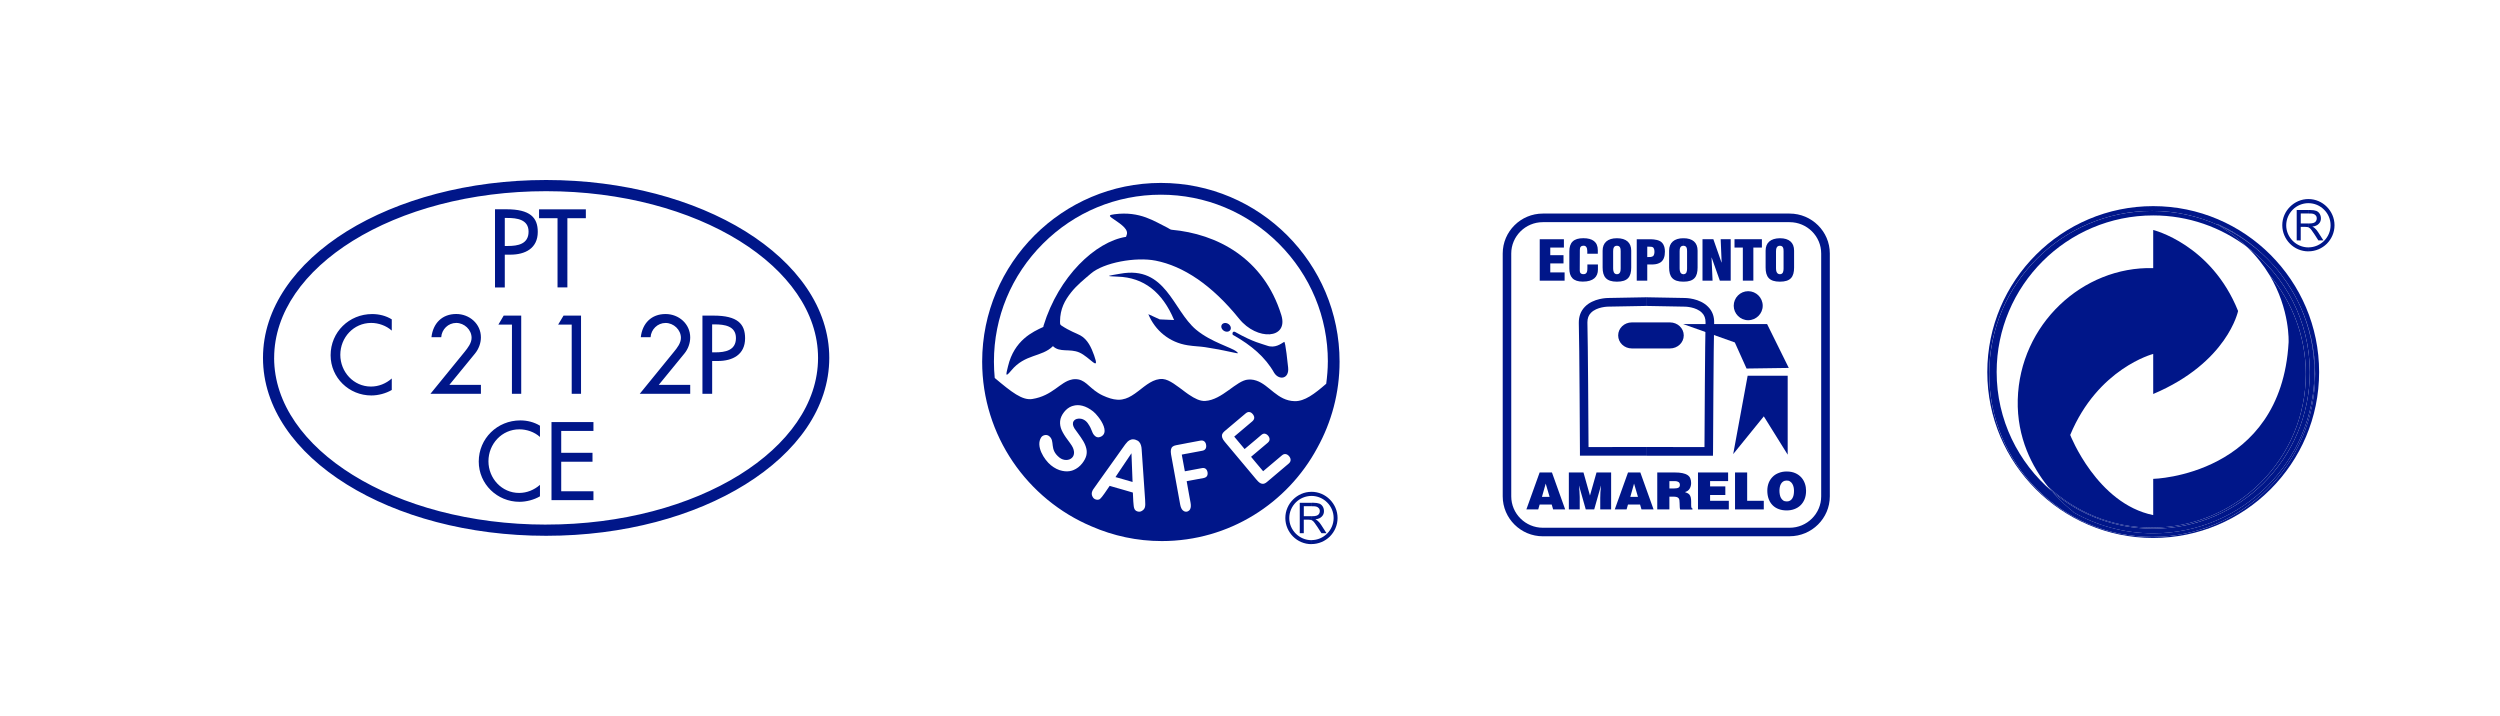 <?xml version="1.0" encoding="utf-8"?>
<!-- Generator: Adobe Illustrator 25.0.1, SVG Export Plug-In . SVG Version: 6.00 Build 0)  -->
<svg version="1.1" id="Camada_1" xmlns="http://www.w3.org/2000/svg" xmlns:xlink="http://www.w3.org/1999/xlink" x="0px" y="0px"
	 viewBox="0 0 820 235" style="enable-background:new 0 0 820 235;" xml:space="preserve">
<style type="text/css">
	.st0{fill:#001689;}
	.st1{fill-rule:evenodd;clip-rule:evenodd;fill:#001689;}
</style>
<g>
	<path class="st0" d="M180.89,138.43h13.76v2.92h-10.57v7.16h10.26v2.93h-10.26v9.7h10.57v2.9h-13.76V138.43z M177.11,143.32
		c-1.82-1.64-4.34-2.5-6.77-2.5c-5.73,0-10.13,4.78-10.13,10.47c0,5.6,4.36,10.41,10.08,10.39c2.49,0,4.9-0.96,6.82-2.65v3.76
		c-1.96,1.15-4.47,1.8-6.73,1.8c-7.3,0-13.35-5.8-13.35-13.2c0-7.58,6.1-13.5,13.63-13.5c2.24,0,4.52,0.55,6.45,1.74V143.32z
		 M233.59,129.17h-3.19v-25.65h3.66c7.88,0,10.33,2.74,10.33,7.43c0,5.4-4.11,7.46-8.97,7.46h-1.83V129.17z M233.59,115.57h1.01
		c3.26,0,6.79-0.62,6.79-4.68c0-4-3.8-4.49-6.96-4.49h-0.85V115.57z M226.39,126.24v2.93l-16.55-0.01l11.2-13.75
		c1.08-1.3,2.3-2.88,2.3-4.59c0-2.66-2.38-4.89-5.03-4.89c-2.61,0-4.76,2.1-4.92,4.68h-3.21c0.51-4.56,3.47-7.61,8.13-7.61
		c4.34,0,8.08,3.24,8.08,7.68c0,1.9-0.71,3.82-1.9,5.27l-8.42,10.29H226.39z M183.07,106.47l1.77-2.95h5.74v25.65h-3.06v-22.7
		H183.07z M163.47,106.47l1.74-2.95h5.75v25.65h-3.05l0.01-22.7H163.47z M157.74,126.24v2.93h-16.56l11.22-13.77
		c1.04-1.3,2.28-2.88,2.28-4.59c0-2.68-2.4-4.89-5.03-4.89c-2.63,0-4.76,2.1-4.93,4.68h-3.2c0.51-4.56,3.48-7.61,8.13-7.61
		c4.34,0,8.1,3.24,8.09,7.68c0,1.9-0.74,3.82-1.92,5.27l-8.42,10.29H157.74z M128.49,108.43c-1.83-1.63-4.35-2.51-6.74-2.51
		c-5.76,0-10.13,4.78-10.13,10.47c0.01,5.6,4.35,10.4,10.04,10.4c2.54,0,4.92-0.96,6.84-2.65v3.77c-1.97,1.16-4.49,1.8-6.71,1.8
		c-7.3,0-13.35-5.8-13.35-13.2c0-7.6,6.08-13.5,13.63-13.5c2.24,0,4.49,0.54,6.43,1.74V108.43z M186.09,94.27h-3.22v-22.7h-6.06
		v-2.91h15.35v2.91h-6.06V94.27z M165.57,94.28h-3.21V68.64h3.7c7.88,0,10.33,2.74,10.33,7.43c-0.01,5.39-4.12,7.46-9,7.46h-1.82
		V94.28z M165.57,80.68h1.03c3.25,0,6.77-0.62,6.77-4.7c0-4-3.8-4.49-6.97-4.49h-0.83V80.68z M179.16,175.74v0.01h-0.03h-0.06v-0.01
		c-25.48,0-48.57-6.42-65.31-16.83c-16.98-10.55-27.5-25.21-27.5-41.51h-0.01l0,0v-0.03h0.01c0-16.28,10.53-30.95,27.5-41.52
		c16.75-10.37,39.85-16.81,65.34-16.81h0.03h0.04c25.47,0.01,48.55,6.44,65.29,16.81C261.47,86.42,272,101.09,272,117.38l0,0v0.01
		v0.01l0,0c-0.01,16.28-10.53,30.94-27.53,41.49C227.72,169.32,204.64,175.74,179.16,175.74z M179.13,172.05h0.03v0.01
		c24.76,0,47.18-6.23,63.36-16.28c15.93-9.9,25.79-23.46,25.8-38.37h-0.01v-0.01v-0.01h0.01c0-14.91-9.88-28.5-25.8-38.4
		c-16.19-10.05-38.58-16.27-63.35-16.28v0.01h-0.04h-0.04l0.01-0.01c-24.78,0-47.19,6.23-63.39,16.28
		c-15.93,9.9-25.77,23.48-25.79,38.38h0.01v0.03l0,0h-0.02c0.02,14.93,9.87,28.5,25.81,38.39c16.18,10.05,38.58,16.27,63.34,16.28
		v-0.01H179.13z"/>
</g>
<g>
	<path class="st1" d="M546.52,175.89h40.47c7.27,0,13.19-5.87,13.19-13.1V83.14c0-7.21-5.92-13.09-13.19-13.09h-40.47v2.82h40.47
		c5.72,0,10.36,4.61,10.36,10.27v79.66c0,5.69-4.64,10.3-10.36,10.3h-40.47V175.89z M506.05,70.05c-7.24,0-13.16,5.88-13.16,13.09
		v79.66c0,7.23,5.92,13.1,13.16,13.1h40.47v-2.8h-40.47c-5.69,0-10.36-4.61-10.36-10.3V83.14c0-5.66,4.67-10.27,10.36-10.27h40.47
		v-2.82H506.05z"/>
	<path class="st1" d="M568.66,100.28c0-2.63,2.14-4.77,4.74-4.77c2.63,0,4.77,2.15,4.77,4.77c0,2.6-2.14,4.75-4.77,4.75
		C570.8,105.03,568.66,102.88,568.66,100.28"/>
	<polygon class="st1" points="552.08,106.3 579.61,106.3 586.72,120.68 572.87,120.88 569.02,112.32 	"/>
	<polygon class="st1" points="573.23,123.24 586.36,123.24 586.36,149.13 578.53,136.56 568.49,148.94 	"/>
	<path class="st1" d="M552.27,110.02c0,2.37-2.04,4.27-4.51,4.27h-12.52c-2.47,0-4.48-1.9-4.48-4.27c0-2.38,2.01-4.27,4.48-4.27
		h12.52C550.23,105.75,552.27,107.64,552.27,110.02"/>
	<path class="st1" d="M540.07,149.47h21.78l0.03-1.42c0-0.36,0.17-35.43,0.36-42.11c0.07-2.13-0.59-3.91-1.97-5.3
		c-2.77-2.87-7.43-2.9-7.63-2.9l-12.37-0.23h-0.2v2.84h0.2l12.34,0.23c0.06,0,3.74,0.03,5.66,2.04c0.79,0.78,1.15,1.8,1.15,3.1v0.16
		c-0.16,5.92-0.32,34.18-0.35,40.76c-1.23-0.03-10.14-0.03-18.99-0.03V149.47z M527.43,97.74c-0.16,0-4.84,0.03-7.6,2.9
		c-1.34,1.39-2.01,3.17-1.98,5.3c0.2,6.68,0.37,41.76,0.37,42.11v1.42h21.84v-2.86c-8.92,0-17.8,0-19.02,0.03
		c-0.03-6.58-0.2-34.84-0.37-40.76v-0.16c0-1.3,0.37-2.31,1.15-3.1c1.94-2.01,5.6-2.04,5.63-2.04l12.43-0.23h0.13h0.04v-2.84h-0.04
		h0.04h-0.17L527.43,97.74z"/>
	<polygon class="st1" points="505.03,92.06 505.03,78.47 512.96,78.47 512.96,81.2 508.49,81.2 508.49,83.7 512.83,83.7 
		512.83,86.4 508.49,86.4 508.49,89.35 513.19,89.35 513.19,92.06 	"/>
	<path class="st1" d="M520.63,83.24v-0.9c0-1.15-0.46-1.74-1.12-1.74c-1.05-0.03-1.32,0.52-1.32,1.41l-0.03,6.71
		c0,0.75,0.33,1.21,1.25,1.21c1.19,0,1.25-1.12,1.25-1.97v-1.22h3.46v1.68c0,2.34-1.44,3.95-4.97,3.95c-3.18,0-4.41-1.54-4.41-4.31
		v-5.59c0-2.97,1.44-4.34,4.6-4.34c2.96,0,4.74,1.18,4.74,3.94v1.16H520.63z"/>
	<path class="st1" d="M535.04,87.75c0,3.06-1.16,4.64-4.68,4.64h-0.03v-2.45h0.03c1.13,0,1.22-1.15,1.22-1.92v-5.6
		c0-0.82-0.09-1.81-1.22-1.81h-0.03v-2.47h0.03c3.04,0,4.68,1.45,4.68,4.07V87.75z M530.33,92.39c-3.45,0-4.67-1.61-4.67-4.64v-5.54
		c0-2.6,1.68-4.07,4.67-4.07v2.47c-1.08,0-1.22,0.99-1.22,1.81v5.6c0,0.75,0.14,1.9,1.22,1.92V92.39z"/>
	<path class="st1" d="M541.48,78.47c1.25,0.04,2.83,0.23,3.65,1.12c0.79,0.86,0.96,1.88,0.96,2.96c0,1.48-0.37,3.13-1.92,3.77
		c-0.85,0.4-1.77,0.43-2.69,0.43v-2.47c0.27-0.06,0.53-0.13,0.76-0.29c0.32-0.36,0.42-0.91,0.42-1.38c0-0.52-0.07-1.33-0.65-1.57
		c-0.13-0.07-0.34-0.1-0.53-0.1V78.47z M536.85,92.06V78.47h4.07h0.56v2.47c-0.26-0.04-0.52-0.04-0.82-0.04h-0.36v3.42
		c0.36,0,0.79,0,1.18-0.04v2.47h-1.18v5.3H536.85z"/>
	<path class="st1" d="M556.81,87.75c0,3.06-1.14,4.64-4.63,4.64h-0.03v-2.45h0.03c1.12,0,1.18-1.15,1.18-1.92v-5.6
		c0-0.82-0.07-1.81-1.21-1.81v-2.47h0.03c3.03,0,4.63,1.45,4.63,4.07V87.75z M552.14,92.39c-3.49,0-4.67-1.61-4.67-4.64v-5.54
		c0-2.6,1.68-4.07,4.67-4.07v2.47c-1.08,0-1.22,0.99-1.22,1.81v5.6c0,0.75,0.14,1.9,1.22,1.92V92.39z"/>
	<polygon class="st1" points="561.42,84.46 561.39,84.49 561.72,92.06 558.42,92.06 558.42,78.46 561.98,78.46 564.64,86.07 
		564.7,86.07 564.38,78.46 567.67,78.46 567.67,92.06 564.11,92.06 	"/>
	<polygon class="st1" points="568.92,78.46 577.9,78.46 577.9,81.2 575.1,81.2 575.1,92.05 571.65,92.05 571.65,81.2 568.92,81.2 	
		"/>
	<path class="st1" d="M588.46,87.75c0,3.06-1.15,4.64-4.64,4.64h-0.03v-2.45h0.03c1.12,0,1.19-1.15,1.19-1.92v-5.6
		c0-0.82-0.07-1.81-1.22-1.81v-2.47h0.03c3.03,0,4.64,1.45,4.64,4.07V87.75z M583.79,92.39c-3.49,0-4.67-1.61-4.67-4.64v-5.54
		c0-2.6,1.64-4.03,4.67-4.07v2.47c-1.08,0-1.26,0.99-1.26,1.81v5.6c0,0.75,0.17,1.9,1.26,1.92V92.39z"/>
	<path class="st0" d="M500.65,167.09l4.35-12.12h4.04l4.34,12.12h-3.95l-0.47-1.6H505l-0.46,1.6H500.65z M506.99,158.62l-1.23,4.35
		h2.51L506.99,158.62z"/>
	<polygon class="st0" points="514.58,167.09 514.58,154.97 519.38,154.97 521.51,162.54 523.66,154.97 528.45,154.97 528.45,167.09 
		524.88,167.09 524.88,163.39 524.93,161.51 525.13,159.32 525.1,159.32 522.9,167.09 520.13,167.09 517.93,159.32 517.9,159.32 
		518.06,161.1 518.15,162.98 518.15,167.09 	"/>
	<path class="st0" d="M529.64,167.09l4.35-12.12h4.04l4.34,12.12h-3.96l-0.47-1.6h-3.96l-0.46,1.6H529.64z M535.97,158.62
		l-1.23,4.35h2.51L535.97,158.62z"/>
	<path class="st0" d="M547.56,162.87v4.22h-3.98v-12.12h5.73c1.01,0,1.86,0.07,2.54,0.22c0.69,0.14,1.24,0.35,1.66,0.63
		c0.43,0.29,0.73,0.64,0.9,1.08c0.18,0.44,0.28,0.94,0.28,1.53c0,0.69-0.16,1.32-0.49,1.86c-0.33,0.55-0.84,0.91-1.54,1.11
		c0.31,0.13,0.6,0.24,0.85,0.36c0.26,0.12,0.48,0.29,0.65,0.51c0.17,0.21,0.31,0.51,0.4,0.88c0.1,0.37,0.14,0.86,0.14,1.47v1
		c0,0.26,0.01,0.49,0.04,0.65c0.02,0.17,0.06,0.29,0.11,0.37c0.05,0.07,0.15,0.11,0.27,0.11v0.37h-4.02
		c-0.06-0.13-0.11-0.38-0.14-0.76c-0.04-0.37-0.05-0.82-0.05-1.36c0-0.38-0.02-0.72-0.07-0.99c-0.05-0.27-0.14-0.49-0.3-0.64
		c-0.14-0.17-0.36-0.28-0.64-0.36c-0.28-0.07-0.66-0.11-1.11-0.11H547.56z M547.56,160.21h1.56c0.62,0,1.09-0.08,1.4-0.25
		c0.32-0.17,0.48-0.47,0.48-0.9c0-0.43-0.14-0.75-0.44-0.95c-0.3-0.2-0.68-0.31-1.15-0.31h-1.85V160.21z"/>
	<polygon class="st0" points="556.94,167.09 556.94,154.97 566.82,154.97 566.82,157.8 560.91,157.8 560.91,159.54 565.91,159.54 
		565.91,162.36 560.91,162.36 560.91,164.26 567.05,164.26 567.05,167.09 	"/>
	<polygon class="st0" points="569.09,167.09 569.09,154.97 573.07,154.97 573.07,164.26 578.52,164.26 578.52,167.09 	"/>
	<path class="st0" d="M586.04,154.65c1.08,0,2.02,0.19,2.82,0.54c0.8,0.35,1.45,0.84,1.98,1.42c0.52,0.59,0.91,1.26,1.17,2.03
		c0.26,0.76,0.38,1.53,0.38,2.33c0,1.03-0.16,1.95-0.48,2.76c-0.33,0.8-0.78,1.48-1.35,2.02c-0.57,0.55-1.24,0.96-2.01,1.24
		c-0.78,0.29-1.62,0.43-2.51,0.43c-0.96,0-1.82-0.14-2.6-0.43c-0.78-0.28-1.45-0.7-2.01-1.26c-0.55-0.55-0.99-1.23-1.29-2.04
		c-0.3-0.8-0.46-1.72-0.46-2.75c0-0.95,0.16-1.81,0.46-2.58c0.31-0.77,0.75-1.42,1.3-1.97c0.55-0.56,1.22-0.98,2-1.27
		C584.24,154.8,585.1,154.65,586.04,154.65 M586.01,157.62c-0.45,0-0.83,0.11-1.14,0.31c-0.29,0.2-0.54,0.47-0.72,0.79
		c-0.18,0.32-0.31,0.68-0.38,1.08c-0.07,0.4-0.11,0.79-0.11,1.17c0,0.4,0.04,0.81,0.11,1.21c0.07,0.41,0.19,0.78,0.37,1.12
		c0.19,0.34,0.43,0.62,0.73,0.84c0.31,0.22,0.7,0.33,1.17,0.33c0.43,0,0.79-0.08,1.09-0.26c0.3-0.17,0.55-0.42,0.74-0.73
		c0.2-0.31,0.33-0.67,0.43-1.1c0.09-0.42,0.13-0.89,0.13-1.39c0-0.41-0.04-0.82-0.13-1.22c-0.1-0.41-0.23-0.77-0.43-1.09
		c-0.19-0.32-0.44-0.57-0.75-0.76C586.83,157.7,586.45,157.6,586.01,157.62"/>
</g>
<g>
	<g>
		<path class="st1" d="M757.27,68.88h0.46c0.89,0,1.56,0.12,2.02,0.29c0.44,0.18,0.83,0.5,1.1,0.94c0.28,0.46,0.41,0.96,0.41,1.52
			c0.01,0.71-0.22,1.28-0.69,1.76c-0.45,0.5-1.15,0.81-2.12,0.94c0.36,0.18,0.62,0.33,0.81,0.52c0.38,0.32,0.74,0.77,1.09,1.31
			l1.73,2.7h-1.65l-1.33-2.07c-0.38-0.6-0.71-1.06-0.95-1.36c-0.25-0.35-0.48-0.56-0.66-0.67l-0.23-0.14v-1.32h0.18
			c0.61,0,1.07-0.06,1.42-0.19c0.36-0.13,0.6-0.29,0.78-0.57c0.19-0.29,0.26-0.6,0.26-0.9c0-0.48-0.15-0.86-0.5-1.13
			c-0.34-0.34-0.88-0.48-1.62-0.48h-0.52V68.88z M753.31,78.85l1.33,0.02v-4.45h1.52c0.32,0,0.57,0.04,0.73,0.06
			c0.13,0.03,0.27,0.07,0.39,0.13v-1.32h-2.63v-3.28h2.63v-1.13h-3.96V78.85z"/>
		<path class="st1" d="M757.16,65.29c2.36,0,4.5,0.98,6.04,2.54c1.54,1.55,2.52,3.68,2.52,6.04v0.04c0,2.34-0.97,4.47-2.52,6.04
			c-1.55,1.53-3.69,2.49-6.04,2.49v-1.3c2.01,0,3.82-0.83,5.13-2.13c1.32-1.31,2.14-3.15,2.14-5.1v-0.04c0-1.99-0.82-3.8-2.14-5.1
			c-1.31-1.32-3.13-2.13-5.13-2.13V65.29z M757.16,66.63v-1.34h-0.01c-2.35,0-4.48,0.98-6.04,2.54c-1.55,1.55-2.52,3.68-2.52,6.04
			v0.04c0.01,2.34,0.98,4.47,2.5,6.01c1.57,1.59,3.71,2.53,6.08,2.53v-1.3c-2,0-3.83-0.83-5.13-2.13c-1.33-1.31-2.16-3.15-2.16-5.1
			v-0.04c0.01-1.99,0.83-3.8,2.15-5.12c1.31-1.32,3.14-2.11,5.13-2.13L757.16,66.63z"/>
	</g>
	<g>
		<path class="st0" d="M706.25,67.61c-30.01,0-54.42,24.41-54.42,54.43c0,30.01,24.41,54.41,54.42,54.41
			c30.01,0,54.42-24.41,54.42-54.41C760.67,92.02,736.26,67.61,706.25,67.61 M705.9,176.1c-29.51,0-53.45-23.93-53.45-53.45
			c0-29.52,23.94-53.46,53.45-53.46c7.86,0,15.3,1.74,22.02,4.79c-0.31-0.21-0.61-0.42-0.84-0.55l1.18,0.5
			c5.76,2.64,10.87,6.38,15.3,10.81c0.08,0.07,0.16,0.16,0.24,0.23c3.03,3.07,5.67,6.47,7.88,10.19c0.66,1.09,1.28,2.19,1.86,3.33
			c0.34,0.67,0.67,1.33,0.98,2.03c3.08,6.75,4.84,14.23,4.84,22.14C759.36,152.17,735.43,176.1,705.9,176.1"/>
		<path class="st0" d="M743.57,84.73c0.08,0.08,0.16,0.16,0.24,0.23C743.72,84.89,743.64,84.81,743.57,84.73"/>
		<path class="st0" d="M754.52,100.51c2.94,6.58,4.63,13.85,4.63,21.52c0,29.21-23.69,52.89-52.89,52.89
			c-9.48,0-18.37-2.5-26.07-6.86l-0.13-0.2c-1.57-1.21-4.2-3.5-6.96-6.67c-11.12-9.44-18.2-23.48-18.2-39.17
			c0-28.33,23.04-51.36,51.36-51.36c11.55,0,22.18,3.87,30.77,10.33c-2.26-2.18-4.86-4.27-7.93-6.2c0,0-0.58-0.41-1.17-0.82
			c-6.72-3.04-14.16-4.78-22.02-4.78c-29.51,0-53.45,23.93-53.45,53.45c0,29.52,23.94,53.46,53.45,53.46
			c29.53,0,53.47-23.94,53.47-53.46C759.36,114.74,757.6,107.26,754.52,100.51"/>
		<path class="st0" d="M751.68,95.16c0.65,1.09,1.29,2.19,1.86,3.33C752.96,97.35,752.34,96.25,751.68,95.16"/>
		<path class="st0" d="M750.66,112.34c-2.49,43.78-44.41,44.73-44.41,44.73v11.88c-18.46-3.76-27.22-26.28-27.22-26.28
			c9.08-21.89,27.22-26.58,27.22-26.58v13.14c24.41-10.33,27.84-27.22,27.84-27.22c-8.76-21.9-27.84-26.58-27.84-26.58v12.51
			c-23.15-0.62-43.79,18.46-44.43,43.17c-0.31,12.57,4.8,22.1,9.9,28.48c8.99,8.33,20.97,13.47,34.17,13.47
			c27.8,0,50.42-22.61,50.42-50.4c0-12.38-4.51-23.72-11.95-32.51C751.23,101.56,750.66,112.34,750.66,112.34"/>
		<path class="st0" d="M757.62,122.04c0-16.78-8.13-31.66-20.6-41.04c3.08,2.97,5.49,6.08,7.34,9.15
			c7.44,8.78,11.95,20.12,11.95,32.5c0,27.79-22.62,50.4-50.42,50.4c-13.19,0-25.18-5.14-34.17-13.47c0.46,0.58,0.9,1.09,1.36,1.62
			c8.95,7.6,20.52,12.21,33.16,12.21C734.58,173.4,757.62,150.37,757.62,122.04"/>
		<path class="st0" d="M753.54,98.49c0.34,0.67,0.66,1.34,0.97,2.02C754.21,99.83,753.87,99.16,753.54,98.49"/>
		<path class="st0" d="M728.26,73.93l-1.18-0.5c0.22,0.13,0.53,0.34,0.84,0.55c5.84,2.65,11.15,6.29,15.64,10.75
			C739.14,80.3,734.02,76.56,728.26,73.93"/>
		<path class="st0" d="M743.81,84.97c3.03,3.05,5.65,6.49,7.87,10.19C749.47,91.43,746.82,88.03,743.81,84.97"/>
		<path class="st0" d="M737.02,81c12.48,9.38,20.6,24.26,20.6,41.04c0,28.32-23.04,51.37-51.37,51.37
			c-12.64,0-24.21-4.61-33.16-12.2c2.76,3.17,5.39,5.46,6.97,6.67l0.13,0.2c7.7,4.37,16.59,6.86,26.07,6.86
			c29.21,0,52.89-23.69,52.89-52.89c0-7.67-1.69-14.94-4.63-21.52c-0.31-0.68-0.64-1.36-0.98-2.03c-0.56-1.14-1.21-2.24-1.86-3.33
			c-2.23-3.7-4.84-7.15-7.87-10.19c-0.08-0.08-0.16-0.16-0.24-0.24c-4.5-4.46-9.8-8.1-15.65-10.75c0.59,0.4,1.17,0.82,1.17,0.82
			C732.15,76.73,734.76,78.82,737.02,81"/>
	</g>
</g>
<g>
	<g>
		<path class="st1" d="M430.27,164.9h0.46c0.89,0,1.56,0.12,2.02,0.29c0.44,0.18,0.83,0.5,1.1,0.94c0.28,0.46,0.41,0.96,0.41,1.52
			c0.01,0.71-0.22,1.28-0.69,1.76c-0.45,0.5-1.15,0.81-2.12,0.94c0.36,0.18,0.62,0.33,0.81,0.52c0.38,0.32,0.74,0.77,1.09,1.31
			l1.73,2.7h-1.65l-1.33-2.07c-0.38-0.6-0.71-1.06-0.95-1.36c-0.25-0.35-0.48-0.56-0.66-0.67l-0.23-0.14v-1.32h0.18
			c0.61,0,1.07-0.06,1.42-0.19c0.36-0.13,0.6-0.29,0.78-0.57c0.19-0.29,0.26-0.6,0.26-0.9c0-0.48-0.15-0.86-0.5-1.13
			c-0.34-0.34-0.88-0.48-1.62-0.48h-0.52V164.9z M426.31,174.88l1.33,0.02v-4.45h1.52c0.32,0,0.57,0.04,0.73,0.06
			c0.13,0.03,0.27,0.07,0.39,0.13v-1.32h-2.63v-3.28h2.63v-1.13h-3.96V174.88z"/>
		<path class="st1" d="M430.16,161.31c2.36,0,4.5,0.98,6.04,2.54c1.54,1.55,2.52,3.68,2.52,6.04v0.04c0,2.34-0.97,4.47-2.52,6.04
			c-1.55,1.53-3.69,2.49-6.04,2.49v-1.3c2.01,0,3.82-0.83,5.13-2.13c1.32-1.31,2.14-3.15,2.14-5.1v-0.04c0-1.99-0.82-3.8-2.14-5.1
			c-1.31-1.32-3.13-2.13-5.13-2.13V161.31z M430.16,162.66v-1.34h-0.01c-2.35,0-4.48,0.98-6.04,2.54c-1.55,1.55-2.52,3.68-2.52,6.04
			v0.04c0.01,2.34,0.98,4.47,2.5,6.01c1.57,1.59,3.71,2.53,6.08,2.53v-1.3c-2,0-3.83-0.83-5.13-2.13c-1.33-1.31-2.16-3.15-2.16-5.1
			v-0.04c0.01-1.99,0.83-3.8,2.15-5.12c1.31-1.32,3.14-2.11,5.13-2.13L430.16,162.66z"/>
	</g>
	<g>
		<path class="st1" d="M405.2,108.92c5.99,3.4,8.81,3.86,10.36,4.44c2.62,0.97,4.57-0.58,5.64-1.22c0.43-0.28,1.22,7.62,1.31,8.45
			c0.38,3.71-2.93,4.22-4.55,1.75c-2.99-5.32-7.69-9.15-13.15-12.26c-0.17-0.1-0.32-0.18-0.47-0.26
			C404.06,109.05,404.55,108.53,405.2,108.92"/>
		<path class="st1" d="M401.24,106.08c0.69-0.34,1.68-0.04,2.18,0.67c0.51,0.71,0.35,1.57-0.35,1.91c-0.69,0.34-1.68,0.04-2.18-0.68
			C400.38,107.28,400.53,106.42,401.24,106.08"/>
		<path class="st1" d="M367.43,89.78c15.02-2.76,17.21,11.92,24.88,18.35c4.96,4.15,11.79,5.83,13.38,7.28
			c1.24,1.12-0.47,0.04-10.49-1.55c-1.74-0.26-3.36-0.25-5.64-0.61c-5.97-0.92-10.69-4.82-12.91-10.2l3.74,1.71l4.72,0.21
			c-3.82-9.12-9.93-13.97-18.51-14.23C361.69,90.59,363.97,90.4,367.43,89.78"/>
		<path class="st1" d="M330.63,120.13c2.05-8.57,8.17-11.32,11.51-12.86c0.14-0.07,0.11-0.29,0.14-0.44
			c4.99-16.22,17.04-27.56,27.06-29.15l0.16-0.49c0.78-1.78-1.26-3.33-4.45-5.46c-1.56-1.04-1.24-1.22,0.51-1.46
			c8.44-1.11,13.21,2.42,17.41,4.44c0.45,0.21,0.86,0.61,1.34,0.65c14.72,1.34,30.15,9.16,35.97,28.01
			c2.42,7.89-7.98,8.47-13.84,1.18c-9.01-11.16-18.35-17.27-27.4-19.06c-6.52-1.28-17.03,0.62-21.24,4.25
			c-2.09,1.8-4.57,3.74-6.54,6.25c-1.95,2.51-3.55,5.25-3.57,9.46c0.01,0.4-0.07,0.98,0.34,1.25c2.95,1.97,4.91,2.54,6.29,3.29
			c2.42,1.3,3.67,4.08,4.54,6.54c2.06,5.78-1.37,0.6-4.85-0.92c-3.17-1.37-6.43,0.13-8.64-2.08c-3.7,3.69-9.14,2.47-13.71,8.03
			C329.54,124.12,330.02,122.68,330.63,120.13"/>
		<g>
			<polygon class="st0" points="366.88,156.76 369.18,157.42 371.48,158.09 371.12,148.67 369.18,151.55 366.88,154.97 
				366.38,155.72 365.88,156.49 366.38,156.62 			"/>
			<path class="st0" d="M380.77,60c-32.32,0-58.62,26.3-58.62,58.62c0,24.3,14.85,45.18,35.94,54.06c7.06,3.07,14.83,4.79,23,4.79
				c22.04,0,41.21-12.4,50.98-30.56c4.65-8.4,7.31-18.03,7.31-28.29C439.39,86.3,413.1,60,380.77,60z M380.77,61.46L380.77,61.46
				l-0.01,0.28l0,0L380.77,61.46z M342.08,79.93c10.36-10.36,24.1-16.07,38.69-16.07V63.2l0,0v0.66c14.59,0,28.33,5.71,38.7,16.07
				c10.36,10.36,16.07,24.1,16.07,38.69h-0.01c0,2.46-0.22,4.86-0.53,7.25c-3.88,3.37-7.09,5.79-10.36,5.71
				c-5.69-0.13-8.28-5.34-12.58-6.75c-0.27-0.09-0.57-0.17-0.86-0.23c-0.55-0.1-1.14-0.16-1.78-0.1c-3.88,0.23-8.5,6.7-14.15,7.01
				c-1.67,0.09-3.44-0.81-5.21-2.01l-0.43-0.29l-0.79-0.57c-2.63-1.94-5.23-4.14-7.42-4.32c-3.04-0.22-5.55,2.04-8.06,3.96
				c-1.53,1.18-2.86,2.03-4.18,2.46c-0.75,0.25-1.51,0.38-2.3,0.38l-0.5-0.03c-1.36-0.08-2.85-0.54-4.65-1.36
				c-0.56-0.26-1.06-0.54-1.52-0.83c-3.26-2.04-4.36-4.59-7.63-4.54c-0.23,0-0.44,0.03-0.66,0.05l-0.32,0.07
				c-3.87,0.74-6.3,5.32-13,6.39c-3.29,0.53-6.82-2.27-12.33-6.9c-0.17-1.78-0.26-3.57-0.26-5.38
				C326.01,104.04,331.72,90.29,342.08,79.93z M351.93,146.89c-0.07-0.17-0.16-0.33-0.25-0.46l-0.08-0.17
				c-0.34-0.54-0.81-1.2-1.41-2c-0.87-1.14-1.52-2.2-1.96-3.17c-0.43-0.97-0.6-1.95-0.51-2.96c0.1-1.01,0.53-2,1.31-2.99
				c0.72-0.9,1.55-1.55,2.57-1.92l0.09-0.02l0.23-0.07c0.96-0.3,2-0.32,3.09-0.04c1.17,0.29,2.34,0.92,3.52,1.84
				c0.5,0.39,1.09,1.02,1.67,1.76c1.5,1.88,2.8,4.5,1.7,5.9c-0.32,0.41-0.75,0.67-1.26,0.79c-0.15,0.03-0.29,0.07-0.43,0.07
				c-0.34-0.01-0.66-0.12-0.92-0.34c-1.3-1.03-0.84-1.96-2.51-4.3c-1.57-2.18-4.53-1.83-4.85-0.11v0.62
				c0.07,0.38,0.25,0.8,0.55,1.29c0.22,0.32,0.54,0.75,1.08,1.49c0.68,0.91,1.27,1.79,1.75,2.59c0.49,0.83,0.81,1.62,1,2.41
				c0.19,0.76,0.19,1.55-0.01,2.37c-0.22,0.8-0.65,1.63-1.32,2.49c-0.81,1.04-1.78,1.78-2.92,2.24l-0.11,0.03l-0.33,0.13
				c-1,0.3-2.05,0.33-3.16,0.09c-1.27-0.24-2.55-0.87-3.8-1.88c-2.2-1.82-5.02-6.28-3.15-9.11c0.3-0.45,0.76-0.68,1.26-0.76
				c0.48-0.08,0.94,0.04,1.34,0.34c2.12,1.7-0.09,4.28,3.41,7.06c1.32,1.04,3.14,1.02,4.11,0.04c0.13-0.12,0.24-0.28,0.33-0.42
				c0.23-0.41,0.36-0.91,0.32-1.5C352.22,147.73,352.12,147.31,351.93,146.89z M366.38,149.55l0.5-0.71l1.13-1.59
				c0.24-0.34,0.55-0.76,0.91-1.27l0.26-0.35c0.25-0.33,0.5-0.6,0.72-0.82c0.33-0.3,0.7-0.51,1.12-0.63
				c0.41-0.12,0.88-0.11,1.39,0.04c0.52,0.16,0.94,0.4,1.22,0.71c0.29,0.33,0.5,0.7,0.61,1.12c0.13,0.4,0.2,0.83,0.22,1.3
				c0.05,0.42,0.07,1.01,0.12,1.75l1.02,14.86c0.09,1.14,0.07,1.95-0.07,2.42c-0.14,0.48-0.44,0.86-0.93,1.16
				c-0.47,0.32-0.97,0.37-1.47,0.22c-0.3-0.08-0.54-0.21-0.72-0.39c-0.18-0.17-0.3-0.38-0.38-0.63c-0.1-0.25-0.16-0.59-0.2-1.06
				c-0.05-0.48-0.09-0.9-0.11-1.25l-0.14-2.87l-2.4-0.7l-2.3-0.66l-0.51-0.14l-2.4-0.7l-1.66,2.43c-0.65,0.93-1.15,1.57-1.51,1.87
				c-0.18,0.13-0.38,0.21-0.6,0.24c-0.22,0.04-0.49,0.03-0.77-0.07c-0.47-0.12-0.84-0.45-1.09-0.95c-0.26-0.49-0.3-0.99-0.18-1.46
				c0.08-0.29,0.2-0.57,0.38-0.86c0.18-0.28,0.44-0.66,0.8-1.13l0.86-1.22L366.38,149.55z M388.63,154.58l0.22-0.04l0.79-0.14
				l0.43-0.08l4.16-0.78c0.51-0.11,0.92-0.01,1.23,0.22c0.31,0.25,0.51,0.62,0.61,1.12c0.08,0.5,0.02,0.92-0.18,1.26
				c-0.22,0.33-0.56,0.54-1.08,0.65l-4.74,0.88l-0.43,0.08l-0.41,0.08l0.41,2.32l0.42,2.33l0.44,2.39c0.16,0.91,0.13,1.58-0.11,2.07
				c-0.09,0.2-0.21,0.37-0.32,0.47c-0.13,0.12-0.27,0.22-0.42,0.29c-0.11,0.05-0.23,0.08-0.36,0.12c-0.15,0.02-0.29,0.02-0.44,0.01
				c-0.32-0.04-0.62-0.17-0.9-0.45c-0.4-0.37-0.68-1-0.85-1.88l-2.99-16.43c-0.11-0.63-0.11-1.14-0.05-1.55
				c0.07-0.42,0.25-0.76,0.52-1c0.28-0.24,0.65-0.39,1.13-0.48l3.13-0.6l0.8-0.16l0.41-0.07l3.67-0.69c0.53-0.1,0.96-0.01,1.28,0.24
				c0.3,0.25,0.53,0.62,0.6,1.13c0.09,0.5,0.04,0.95-0.16,1.28c-0.22,0.37-0.58,0.59-1.12,0.68l-4.27,0.8l-0.41,0.08l-0.8,0.14
				l-1.22,0.24L388.63,154.58z M408.23,147.29l2.97-2.5l0.86-0.72l1.64-1.4c0.4-0.33,0.78-0.49,1.18-0.42
				c0.39,0.08,0.74,0.28,1.07,0.66c0.32,0.4,0.48,0.78,0.47,1.19c0.01,0.39-0.2,0.77-0.61,1.13l-3.76,3.17l-0.86,0.72l-0.84,0.71
				l0.84,1.02l0.86,1.03l2.26,2.68l6.14-5.18c0.42-0.36,0.81-0.5,1.24-0.44c0.41,0.05,0.81,0.3,1.15,0.71
				c0.33,0.4,0.48,0.8,0.48,1.23c-0.01,0.42-0.21,0.82-0.62,1.17l-7.16,6.06c-0.58,0.49-1.12,0.67-1.64,0.55
				c-0.53-0.09-1.1-0.51-1.7-1.26l-0.14-0.14l-0.86-1.03l-9.48-11.32c-0.41-0.49-0.68-0.92-0.82-1.33c-0.14-0.4-0.15-0.79-0.04-1.12
				c0.13-0.34,0.38-0.67,0.75-0.99l6.97-5.88c0.42-0.35,0.82-0.5,1.24-0.44c0.4,0.05,0.75,0.29,1.07,0.67
				c0.15,0.18,0.25,0.32,0.32,0.49c0.13,0.24,0.19,0.47,0.18,0.72c0,0.21-0.06,0.42-0.18,0.62c-0.09,0.17-0.24,0.34-0.45,0.54
				l-5.94,5.02L408.23,147.29z"/>
		</g>
	</g>
</g>
</svg>
